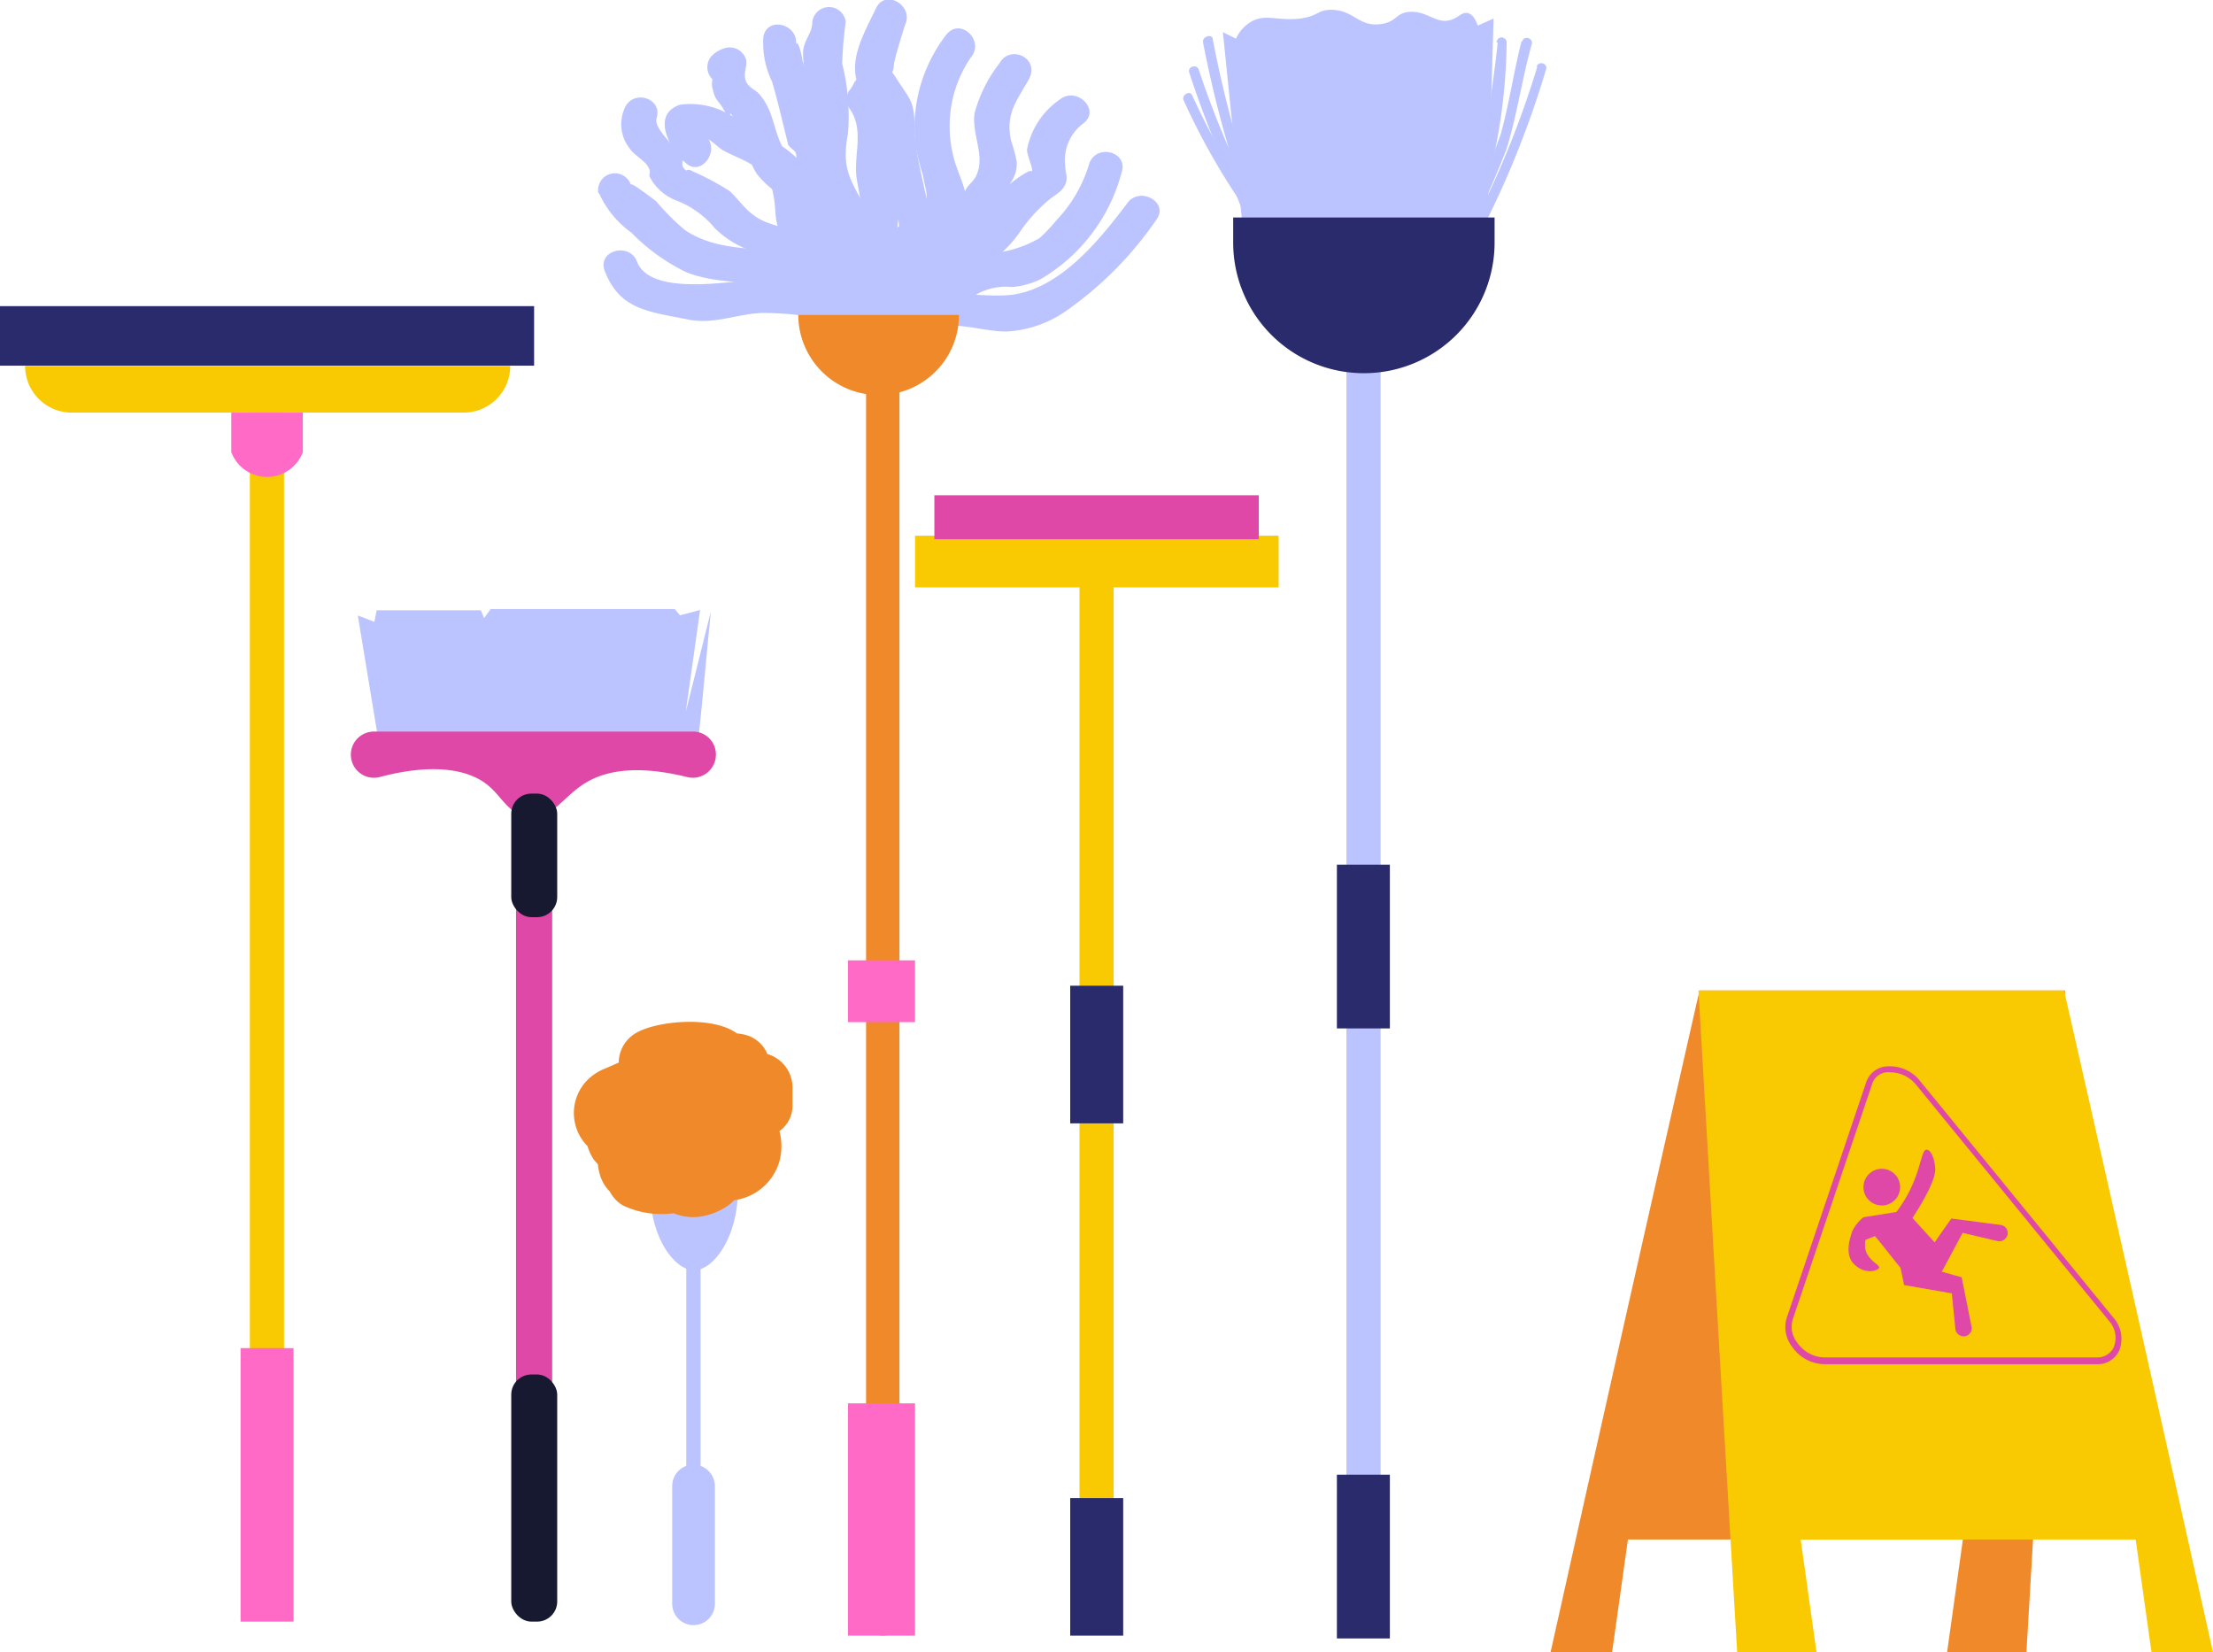 <svg xmlns="http://www.w3.org/2000/svg" viewBox="0 0 88.13 65.79"><defs><style>.cls-1{fill:#2a2b6c;}.cls-2{fill:#f9ca02;}.cls-3{fill:#ff6ac6;}.cls-4{fill:#bbc4fe;}.cls-5{fill:#df48a7;}.cls-6{fill:#171930;}.cls-7{fill:#f0892a;}</style></defs><g id="Слой_2" data-name="Слой 2"><g id="Scene"><g id="_13" data-name="13"><rect class="cls-1" y="12.19" width="21.27" height="2.37"/><path class="cls-2" d="M18.46,16.43H2.81A1.86,1.86,0,0,1,1,14.57H20.32A1.86,1.86,0,0,1,18.46,16.43Z"/><rect class="cls-2" x="9.95" y="16.43" width="1.36" height="47.79"/><rect class="cls-3" x="9.58" y="53.68" width="2.11" height="10.89"/><path class="cls-3" d="M12.06,18a1.52,1.52,0,0,1-2.85,0V16.43h2.85Z"/><path class="cls-4" d="M27.82,29.36H15.05c-.27-1.62-.53-3.23-.8-4.85l.66.25L15,24.3l4.15,0,.13.31.26-.36,7.33,0,.21.25.8-.21-.57,4.05c.34-1.34.67-2.68,1-4C28.14,26,28,27.7,27.82,29.36Z"/><path class="cls-5" d="M28.51,30.05a.92.92,0,0,1-1.15.89c-2.24-.55-3.49-.18-4.25.37s-1.16,1.27-2,1.22-1.09-.79-1.7-1.28-1.87-.94-4.25-.32a.92.92,0,1,1-.25-1.8H27.6a.91.91,0,0,1,.91.91Z"/><path class="cls-5" d="M21.27,63.26a.73.73,0,0,1-.72-.73V31.78a.72.72,0,1,1,1.44,0V62.53A.73.73,0,0,1,21.27,63.26Z"/><rect class="cls-6" x="20.36" y="54.73" width="1.83" height="9.84" rx="0.8"/><rect class="cls-6" x="20.36" y="31.6" width="1.83" height="4.92" rx="0.8"/><path class="cls-4" d="M27.62,62.6a.29.29,0,0,1-.29-.29V50.4a.29.29,0,0,1,.29-.28.28.28,0,0,1,.28.28V62.31A.28.28,0,0,1,27.62,62.6Z"/><path class="cls-4" d="M29.39,47.32c0,2-1,3.27-1.76,3.26s-1.71-1.26-1.74-3.11l-.83-1.69h4.33Z"/><path class="cls-7" d="M31.56,44c0-.24,0-.5,0-.74a1.39,1.39,0,0,0-1-1.29,1.31,1.31,0,0,0-.86-.76,2.14,2.14,0,0,0-.35-.06c-1-.73-3.27-.49-4.05,0a1.37,1.37,0,0,0-.66,1.16l-.5.22a2.09,2.09,0,0,0-.79.52,1.87,1.87,0,0,0,.05,2.59,1.82,1.82,0,0,0,.26.55l.15.17a2.08,2.08,0,0,0,.13.56,1.58,1.58,0,0,0,.35.53,1.33,1.33,0,0,0,.54.56,3.61,3.61,0,0,0,2,.3,2,2,0,0,0,1.14.12A2.67,2.67,0,0,0,29,48a2.41,2.41,0,0,0,.24-.21,2.17,2.17,0,0,0,1.8-1.55,2.33,2.33,0,0,0,0-1.2A1.24,1.24,0,0,0,31.56,44Z"/><path class="cls-4" d="M27.62,58.32a.86.86,0,0,1,.85.85v4.69a.85.85,0,0,1-1.7,0V59.17A.85.85,0,0,1,27.62,58.32Z"/><path class="cls-7" d="M35.16,65.13a.67.67,0,0,1-.67-.67V14.05a.67.67,0,1,1,1.33,0V64.46A.67.67,0,0,1,35.16,65.13Z"/><path class="cls-4" d="M35.33,12.23C35,11.4,35,10.74,34.65,10c-.19-.47-.37-1-.56-1.52s-.74-.82-.92-1.28a7.7,7.7,0,0,1-.11-1.43c0-.19-.24-.29-.29-.45s-.09-.59-.17-.89a16.4,16.4,0,0,0-.64-2c0-.11-.2-1-.27-.62.15-.84-1.13-1.19-1.29-.35a3.56,3.56,0,0,0,.35,1.8c.24.82.41,1.6.62,2.42,0,.18.29.28.33.44.07.36-.16.68-.1,1s.4.67.63,1.05c.4.69.16,1.27.46,2,.14.33.63.69.75.92s0,.54.05.67c.14.33.41.57.55.9.33.78,1.62.44,1.29-.35Z"/><path class="cls-4" d="M35.44,12a1.49,1.49,0,0,0,.77-1.52c-.09-.47-.44-.76-.47-1.26s.21-.82.08-1.34a9.43,9.43,0,0,1-.32-1,4.66,4.66,0,0,1,.12-1.06A4.19,4.19,0,0,0,35,3.64v.67A1.75,1.75,0,0,0,35.15,4c.41-.76-.74-1.43-1.15-.68a1.17,1.17,0,0,1-.19.3.67.67,0,0,0,0,.67c.66.9.14,1.93.32,2.91a15.14,15.14,0,0,1,.26,2,15,15,0,0,0,.37,1.6c-.68.51,0,1.67.68,1.15Z"/><path class="cls-4" d="M35,11.68a6.28,6.28,0,0,0-1.57-1.8,4.23,4.23,0,0,1-.94-.73c-.42-.6-.1-1.05-.18-1.69C32.1,6,30.57,5.57,29.5,4.88a3.09,3.09,0,0,0-2.42-.71c-1.22.41-.33,1.9.29,2.37s1.36-.65.68-1.16c-.81.06-.91.11-.29.16.17.12.31.13.43,0,.17.07.44.36.63.46.35.19.72.32,1.06.52.84.49.93,1,1,1.93.09,1.89,2.12,2.33,3,3.87A.67.67,0,0,0,35,11.68Z"/><path class="cls-4" d="M35.69,11a11.67,11.67,0,0,0-1.08-2.44c-.67-1.35-1.13-1.69-.84-3.26a8.6,8.6,0,0,0-.23-2.77A15.79,15.79,0,0,1,33.68.87a.67.67,0,0,0-1.33,0c0,.49-.38.74-.37,1.28,0,1.08.66,1.51.5,2.77-.06.53-.32,1-.35,1.58C32,8.3,34.05,9.59,34.4,11.33c.17.84,1.46.49,1.29-.35Z"/><path class="cls-4" d="M24.86,4.35a1.55,1.55,0,0,0,.2,1.54c.19.29.54.44.73.72s0,.31.11.48a2,2,0,0,0,1,.88,3.71,3.71,0,0,1,1.57,1.12,3.84,3.84,0,0,0,1.43.89,5.48,5.48,0,0,1,1.38,1.22c.91.89,1.82.69,2.9,1.2.78.36,1.46-.79.68-1.15S33,11,32.34,10.31c-.3-.3-.46-.69-.76-1S30.72,9,30.21,8.7,29.47,8,29.06,7.61a10.23,10.23,0,0,0-1.46-.78c-.3-.18-.21.07-.36-.12s0-.33-.06-.43C27,5.93,26,5.12,26.15,4.7c.25-.82-1-1.17-1.29-.35Z"/><path class="cls-4" d="M29.24,3.14c-.31-.14-.58-.3-.86-.45.11.27-.1.55,0,.84.1.49.22.44.44.83.56,1-.16-1.09.92,1.66a3.5,3.5,0,0,0,.39.89c.77,1,1.8,1.11,2.31,2.44A8.21,8.21,0,0,0,34,12.07c.57.65,1.51-.3.94-.94A5.59,5.59,0,0,1,33.69,8.7,3.4,3.4,0,0,0,33.44,8c-.58-.94-1.76-1.15-2.28-2.15-.38-.74-.35-1.44-.92-2.1-.19-.21-.4-.23-.53-.51s.06-.61,0-.87a.68.68,0,0,0-.82-.46,1.23,1.23,0,0,0-.56.33.67.67,0,0,0,.95.94Z"/><path class="cls-4" d="M23.86,7.7a3.89,3.89,0,0,0,1.28,1.56,7.89,7.89,0,0,0,2.19,1.58c1.44.57,3.11.26,4.55.85.62.26,1.14.74,1.75,1,.34.17,1.46.38,1.64.69a.67.67,0,0,0,1.15-.67c-.54-.93-1.79-1-2.67-1.48a7.69,7.69,0,0,0-2.46-1.15c-1.39-.25-2.78-.1-4-.91A9,9,0,0,1,26.12,8c.07.07-1-.78-1-.65a.67.67,0,0,0-1.29.35Z"/><path class="cls-4" d="M34.35,11.66a13.08,13.08,0,0,0-4.53-.5c-1,.08-3.95.58-4.45-.74-.3-.79-1.59-.45-1.29.36.59,1.56,1.77,1.63,3.31,1.94,1.07.22,1.93-.23,3-.26A12.87,12.87,0,0,1,34,13a.67.67,0,0,0,.35-1.29Z"/><path class="cls-4" d="M36.24,11.51c-.53-1.8,1.55-1.6,2.13-2.84.39-.83-.26-1.71-.42-2.52a4.86,4.86,0,0,1,.71-3.86c.56-.65-.38-1.59-.95-.94a6.07,6.07,0,0,0-1.25,4.46A10.34,10.34,0,0,0,36.76,7c.13.81.36.89-.39,1.61-.25.24-.6.39-.86.62a2.12,2.12,0,0,0-.55,2.6c.24.82,1.53.47,1.28-.35Z"/><path class="cls-4" d="M36.52,11.2c.81-.42,2.18-.58,2.84-1.27s.24-1.38.57-2.11c.23-.5.59-.74.56-1.38a5.84,5.84,0,0,0-.22-.82c-.24-1.07.2-1.57.69-2.44s-.73-1.42-1.15-.67a5.6,5.6,0,0,0-1,2c-.12.88.46,1.71.05,2.52-.1.2-.32.34-.42.56s0,.61-.11.89c-.28,1-1.63,1.16-2.5,1.62s-.09,1.56.67,1.15Z"/><path class="cls-4" d="M36.13,11.57c1.87-1.94.33-4.2.29-6.49,0-1.07-.17-1.09-.75-2s-.14.38-.07-.5c0-.2.45-1.61.44-1.58.37-.78-.78-1.45-1.15-.68-.52,1.09-1.22,2.24-.59,3.31a4,4,0,0,0,.43.39.91.91,0,0,1,.34,1.17c0,.22,0,.51,0,.75.2,1.53,1.46,3.29.13,4.67-.6.62.34,1.56.94.94Z"/><path class="cls-4" d="M35.94,12.09c1.73-1,3.47-1.12,4.66-2.83a6.1,6.1,0,0,1,1.21-1.33c.23-.19.48-.29.61-.58s0-.46,0-.76a1.82,1.82,0,0,1,.74-1.69c.67-.53-.28-1.47-.95-.94a3.12,3.12,0,0,0-1.31,2c0,.25.24.69.2.89,0-.21-.77.38-.9.49-.84.71-.87,1.72-1.92,2.29s-2.07.74-3,1.28c-.76.42-.08,1.57.67,1.15Z"/><path class="cls-4" d="M35.91,12.6c.77,0,1.71.22,2.39-.24a4.45,4.45,0,0,0,.54-.61,2.39,2.39,0,0,1,1.47-.32,3.38,3.38,0,0,0,1.09-.29,7,7,0,0,0,3.27-4.28c.27-.81-1-1.16-1.29-.35a5.53,5.53,0,0,1-1.3,2.25,6.64,6.64,0,0,1-.68.72,4.54,4.54,0,0,1-2,.61,3,3,0,0,0-1.14.41c-.21.15-.4.5-.62.62a3.87,3.87,0,0,1-1.73.15c-.86,0-.86,1.36,0,1.33Z"/><path class="cls-4" d="M36.54,13.37c1-.82,2.45-.15,3.56-.17a4.56,4.56,0,0,0,2.3-.78,14.31,14.31,0,0,0,3.65-3.67c.52-.68-.64-1.35-1.15-.67-1.15,1.53-2.8,3.57-4.85,3.68-1.56.08-3.07-.47-4.46.67-.66.54.29,1.48.95.94Z"/><path class="cls-7" d="M35,15.73a3.2,3.2,0,0,1-3.21-3.19h6.4A3.19,3.19,0,0,1,35,15.73Z"/><rect class="cls-3" x="33.77" y="55.88" width="2.67" height="9.25"/><rect class="cls-3" x="33.77" y="38.24" width="2.67" height="2.46"/><rect class="cls-2" x="42.99" y="21.48" width="1.36" height="43.33"/><rect class="cls-1" x="42.62" y="59.65" width="2.11" height="5.48"/><rect class="cls-1" x="42.62" y="39.25" width="2.11" height="5.48"/><rect class="cls-2" x="36.44" y="21.33" width="14.48" height="2.06"/><rect class="cls-5" x="37.21" y="19.72" width="12.92" height="1.75"/><path class="cls-4" d="M59.24,8.75H49.46c-.25-2.49-.51-5-.76-7.47l.52.26a1.51,1.51,0,0,1,.65-.7c.56-.29,1,0,1.91-.1C52.53.63,52.45.4,53,.39c.89,0,1.07.63,1.87.58s.67-.5,1.35-.5,1,.52,1.6.31c.28-.1.41-.31.63-.26s.33.31.4.5l.63-.28Z"/><path class="cls-4" d="M47.91,1.69a45.41,45.41,0,0,0,2.47,8.37c.09.24.48.13.38-.11A45.15,45.15,0,0,1,48.3,1.58c0-.25-.43-.15-.39.11Z"/><path class="cls-4" d="M47.36,2.89A39.89,39.89,0,0,0,49,7.09a18.81,18.81,0,0,0,2,4.21c.16.2.45-.08.29-.28a18.79,18.79,0,0,1-1.91-4.14,37.27,37.27,0,0,1-1.64-4.1c-.07-.24-.46-.14-.38.11Z"/><path class="cls-4" d="M59.64,1.69c0,.42-1,7.68-1.34,7.62s-.36.34-.11.39h.05a.21.21,0,0,0,.23-.09A22.58,22.58,0,0,0,60,1.69a.2.2,0,0,0-.4,0Z"/><path class="cls-4" d="M60.59,1.65c-.31,1.23-.49,2.49-.83,3.71a34.09,34.09,0,0,1-1.67,3.88c-.1.23.24.44.34.2A37,37,0,0,0,60,5.92c.42-1.36.61-2.78,1-4.16.07-.25-.32-.36-.38-.11Z"/><path class="cls-4" d="M61.22,2.66a37.49,37.49,0,0,1-3,7.14c-.13.22.22.42.35.2a37.59,37.59,0,0,0,3-7.24c.08-.24-.3-.35-.38-.1Z"/><path class="cls-4" d="M47.14,4a27.13,27.13,0,0,0,3.49,5.71c.16.2.45-.08.29-.28a27,27,0,0,1-3.44-5.63c-.1-.23-.45,0-.34.2Z"/><rect class="cls-4" x="53.62" y="13.26" width="1.36" height="51.61"/><rect class="cls-1" x="53.24" y="58.72" width="2.11" height="6.52"/><rect class="cls-1" x="53.24" y="34.43" width="2.11" height="6.52"/><path class="cls-1" d="M54.31,14.86a5.2,5.2,0,0,1-5.2-5.2v-1H59.52v1A5.2,5.2,0,0,1,54.31,14.86Z"/><path class="cls-7" d="M64.2,65.79l.63-4.49H78.17l-.63,4.49H80.7q.78-13.17,1.54-26.35H67.68q-3,13.19-5.93,26.35Z"/><path class="cls-2" d="M85.68,65.79l-.63-4.49H71.71l.63,4.49H69.18q-.78-13.17-1.54-26.35H82.2q3,13.19,5.93,26.35Z"/><path class="cls-5" d="M75.67,47.27a.73.73,0,1,1-.73-.73A.73.73,0,0,1,75.67,47.27Z"/><path class="cls-5" d="M74.21,48.47a1.52,1.52,0,0,0-.46.59c0,.06-.35.84.08,1.27s.93.28,1,.16-.42-.27-.54-.73a1.07,1.07,0,0,1,0-.39l.38-.15c.4.48.79,1,1.18,1.46l1.56-.81L75.89,48.2Z"/><path class="cls-5" d="M75.42,48.39a5.38,5.38,0,0,0,.68-1.08c.41-.87.43-1.53.62-1.53s.33.39.35.76c0,.12,0,.47-.65,1.55-.16.26-.3.47-.4.62Z"/><path class="cls-5" d="M75.62,50.17l.21,1,1.9.33.14,1.42a.34.34,0,0,0,.38.29.33.33,0,0,0,.27-.35c-.13-.67-.27-1.35-.4-2l-1.81-.51,0-.13Z"/><path class="cls-5" d="M76.25,50.68l1,.11.91-1.7,1.4.33a.34.34,0,0,0,.39-.27.33.33,0,0,0-.24-.37l-2-.26c-.36.51-.71,1-1.06,1.55h-.15Z"/><path class="cls-5" d="M83.49,54.32H72.64a1.59,1.59,0,0,1-1.26-.68,1.27,1.27,0,0,1-.23-1.15l3.17-9.4a.93.93,0,0,1,.74-.62,1.54,1.54,0,0,1,1.41.58l7.68,9.4a1.28,1.28,0,0,1,.24,1.34A.94.94,0,0,1,83.49,54.32ZM75.28,42.7a.55.55,0,0,0-.18,0,.66.66,0,0,0-.54.45l-3.17,9.4a1,1,0,0,0,.19.92,1.34,1.34,0,0,0,1.06.58H83.49a.72.72,0,0,0,.68-.39A1,1,0,0,0,84,52.61l-7.68-9.4A1.33,1.33,0,0,0,75.28,42.7Z"/></g></g></g></svg>